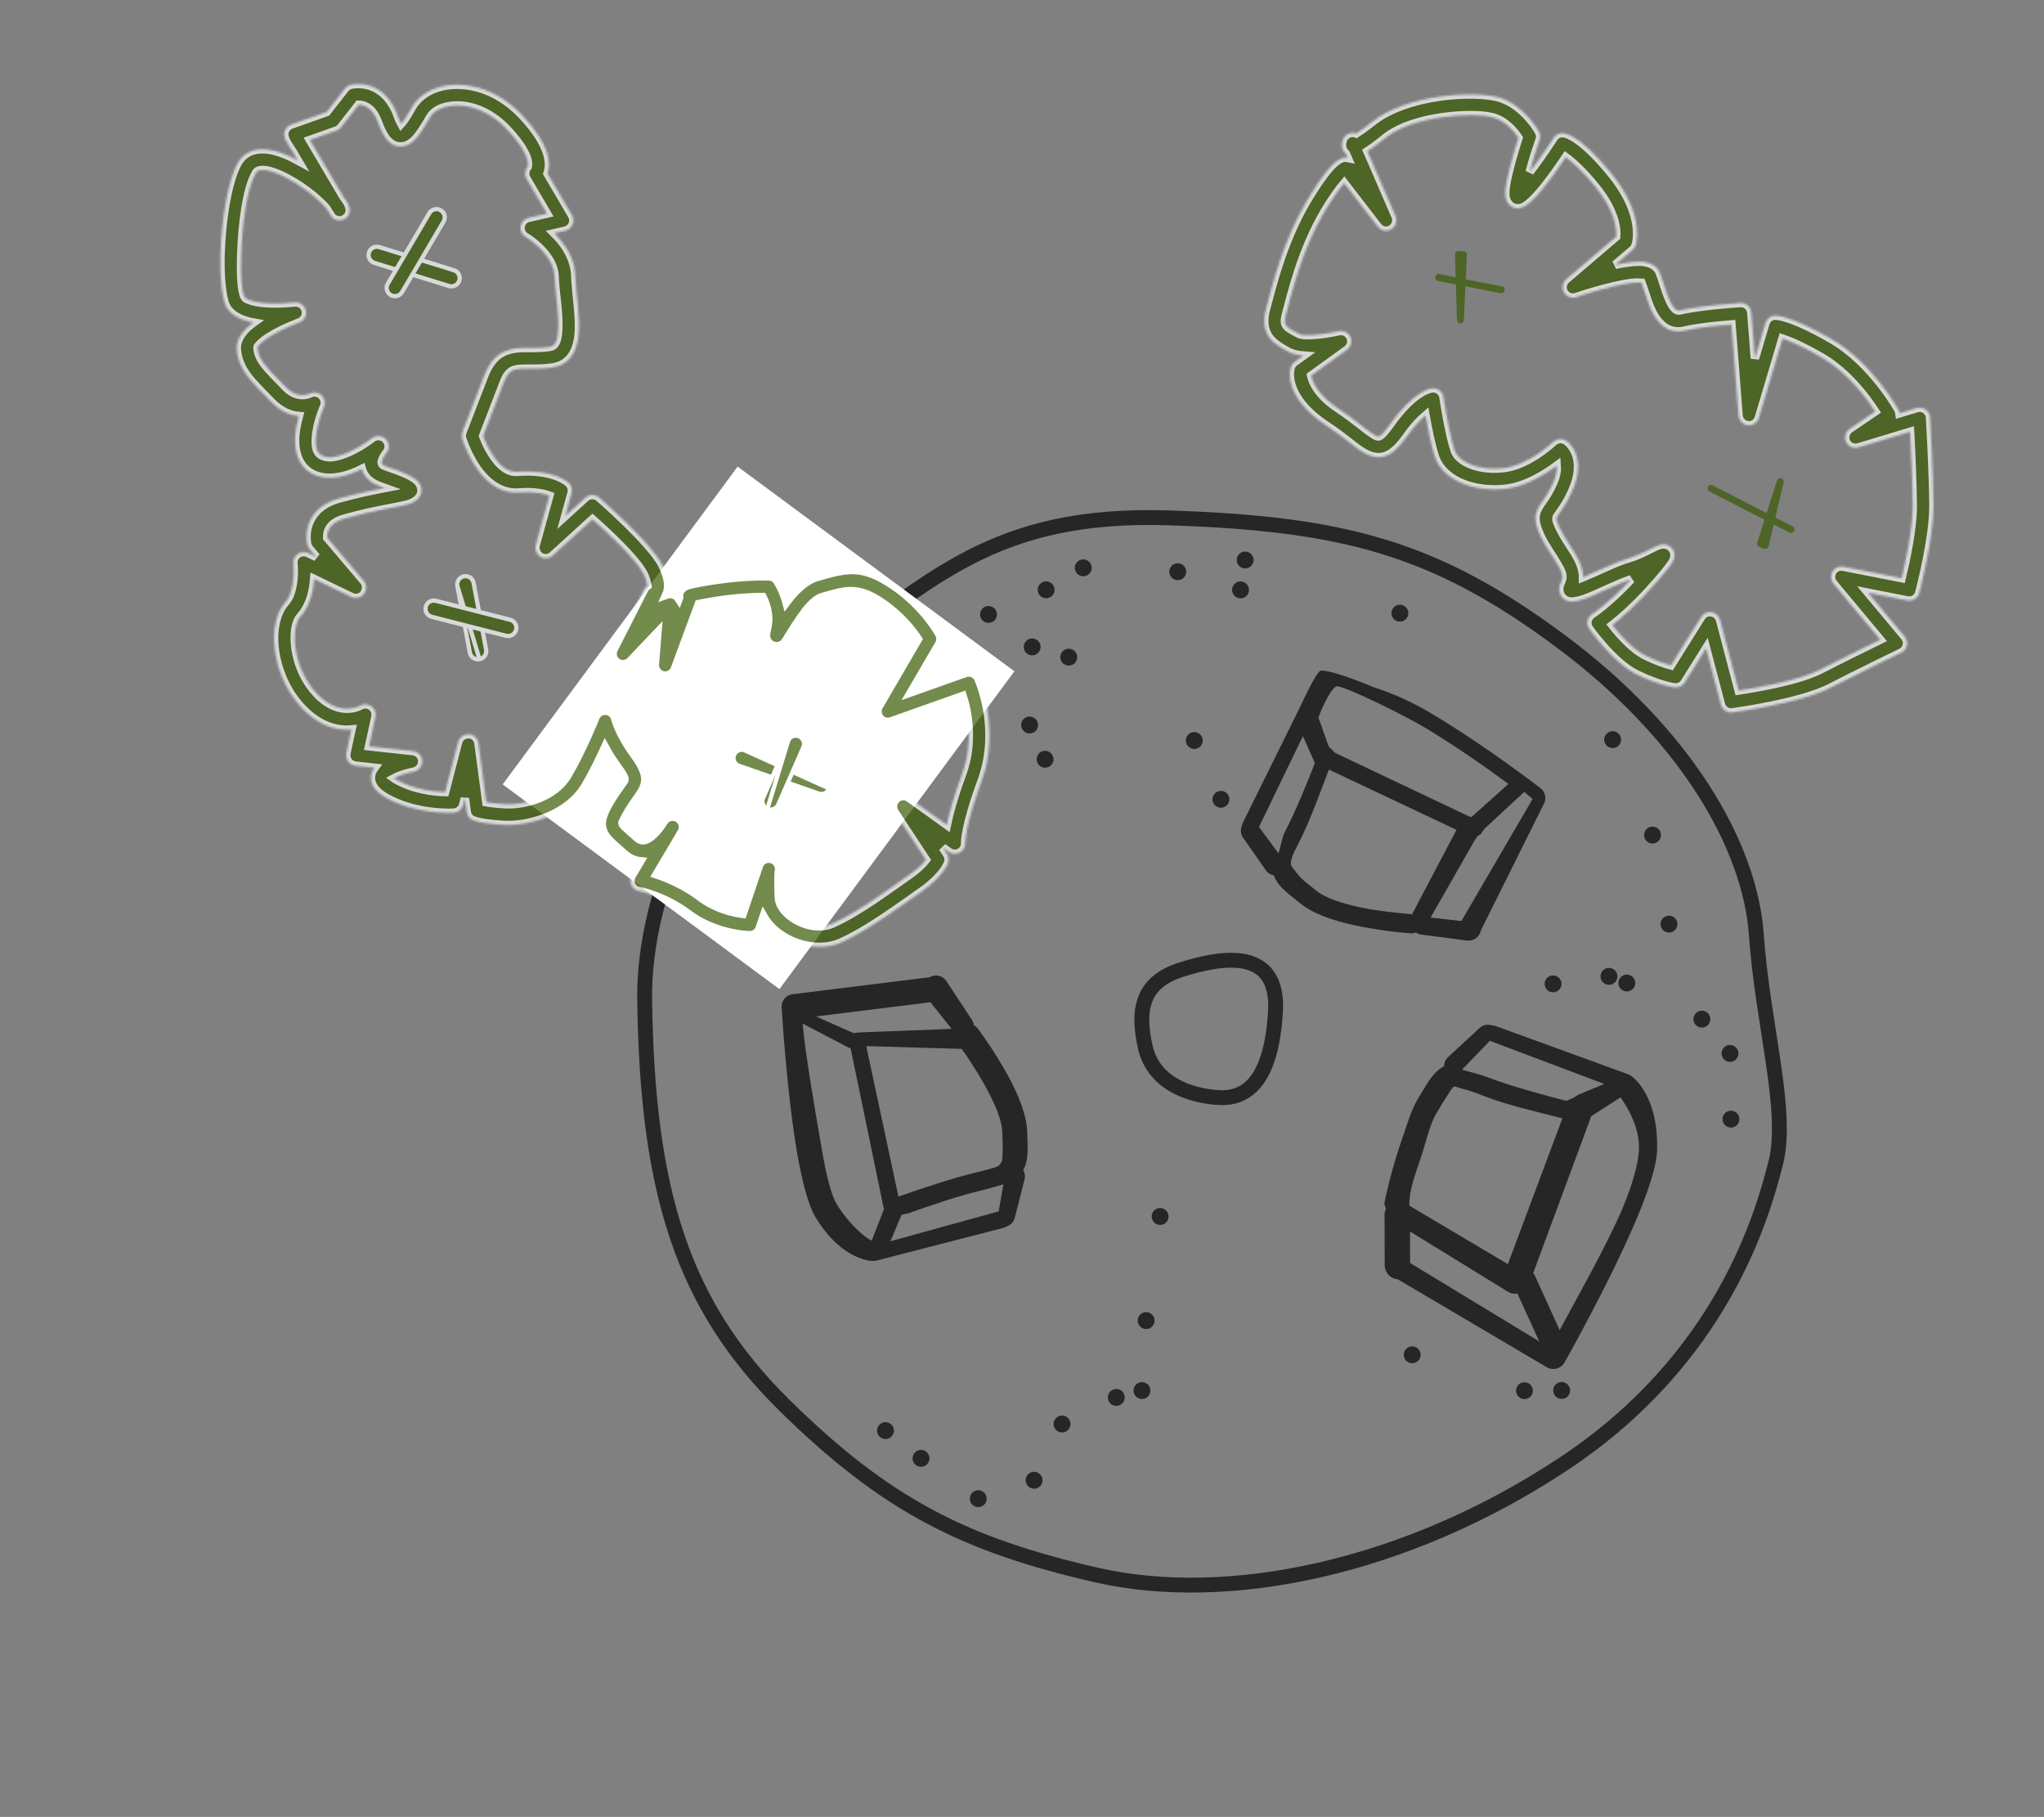 <?xml version="1.0" encoding="UTF-8"?> <svg xmlns="http://www.w3.org/2000/svg" width="962" height="855" viewBox="0 0 962 855" fill="none"><rect x="0" y="0" width="962" height="855" fill="#808080" stroke="none"/> <g opacity="0.7"> <path fill-rule="evenodd" clip-rule="evenodd" d="M385.522 310.791C438.122 273.59 467.379 241.02 549.923 243.696C632.469 246.368 675.285 257.84 734.004 301.335C792.723 344.831 823.645 397.488 826.619 439.881C829.59 482.272 841.933 522.842 835.752 547.184C829.573 571.523 810.888 638.961 736.43 688.491C661.976 738.023 577.762 755.264 516.116 741.17C454.468 727.078 417.154 708.526 369.243 661.332C321.334 614.141 304.575 561.246 303.404 470.048C302.751 419.072 332.918 347.991 385.522 310.791Z" stroke="black" stroke-width="7" stroke-miterlimit="1.5" stroke-linecap="round" stroke-linejoin="round"></path> <path fill-rule="evenodd" clip-rule="evenodd" d="M556.001 456.268C574.944 450.293 602.148 445.509 600.283 476.233C598.414 506.954 587.941 517.286 573.711 516.483C559.482 515.685 542.768 509.616 538.993 492.589C535.221 475.565 537.056 462.246 556.001 456.268Z" stroke="black" stroke-width="7" stroke-miterlimit="1.5" stroke-linecap="round" stroke-linejoin="round"></path> <path fill-rule="evenodd" clip-rule="evenodd" d="M437.491 459.86C440.171 458.248 443.677 459.026 445.414 461.665L457.364 479.809C457.895 480.615 458.201 481.505 458.297 482.402C459.04 482.801 459.697 483.358 460.22 484.048C460.22 484.048 471.121 498.531 477.871 513.039C481.029 519.823 483.231 526.651 483.428 532.204C483.616 537.472 483.787 541.291 483.488 544.171C483.218 546.774 482.578 548.838 481.564 550.582C482.322 551.87 482.591 553.446 482.197 555.007L477.6 573.049C477.081 575.089 475.548 576.605 473.675 577.198C473.208 577.474 472.695 577.69 472.147 577.833L412.544 593.188C412.04 593.317 411.517 593.378 410.996 593.372C410.996 593.372 396.725 593.863 383.924 572.985C380.48 567.366 377.448 555.862 375.152 542.435C370.111 512.999 367.878 473.999 367.878 473.999C367.701 470.914 369.947 468.222 373.013 467.841L437.491 459.86ZM400.339 493.298C400.004 493.212 399.675 493.099 399.356 492.959L377.761 481.675C378.88 495.451 383.825 523.558 386.717 540.453C388.696 552.016 390.963 562.013 393.928 566.85C399.45 575.851 406.997 582.39 410.255 583.769L416.063 568.953L416.056 568.926C415.963 568.677 415.888 568.424 415.83 568.164L400.339 493.298ZM472.246 557.302C470.482 557.808 465.461 559.316 463.14 559.862C451.341 562.624 436.645 567.676 428.93 570.447L428.918 570.479C428.758 570.921 424.549 571.342 424.289 571.738L419.089 584.094L470.021 570.033L472.246 557.302ZM452.635 493.574L407.7 492.276L422.839 563.094C431.041 560.173 448.651 554.201 460.462 551.436C464.357 550.523 467.24 549.788 469.355 548.925C470.296 548.544 471.02 547.301 471.399 546.717C471.853 546.017 471.836 543.09 471.892 541.883C472 539.512 471.837 536.513 471.7 532.619C471.494 526.792 468.13 519.306 464.39 512.343C460.136 504.423 455.215 497.202 452.635 493.574ZM447.855 484.153L437.926 471.631L384.066 478.298L400.319 485.541L400.339 485.518C401.5 486 401.937 486.308 402.901 486.042C403.329 485.928 403.771 485.859 404.21 485.839L447.855 484.153Z" fill="black"></path> <path fill-rule="evenodd" clip-rule="evenodd" d="M696.996 437.768C696.466 440.85 693.587 442.998 690.455 442.589L668.91 439.793C667.952 439.668 667.079 439.319 666.337 438.805C665.549 439.108 664.699 439.241 663.834 439.187C663.834 439.187 645.747 437.985 630.352 433.624C623.152 431.586 616.542 428.795 612.208 425.319C608.095 422.021 605.091 419.656 603.106 417.549C601.311 415.645 600.165 413.812 599.507 411.905C598.036 411.638 596.666 410.813 595.742 409.495L585.079 394.232C583.874 392.507 583.726 390.356 584.5 388.551C584.596 388.016 584.768 387.487 585.017 386.979L612.308 331.812C612.54 331.345 619.687 315.549 621.667 315.603C621.667 315.603 625.661 314.64 646.298 323.328C654.992 326.125 663.495 329.605 675.164 336.633C700.749 352.037 725.028 370.917 725.028 370.917C727.479 372.797 728.052 376.257 726.338 378.827L696.996 437.768ZM692.143 384.53C692.428 384.333 692.728 384.157 693.043 384.007L709.942 368.887C698.778 360.739 685.797 351.529 671.113 342.686C661.063 336.634 635.011 323.823 629.412 322.911C627 322.518 621.667 334 620.515 337.673L625.365 351.302L628.39 354.314C628.64 354.406 628.88 354.515 629.114 354.641L692.143 384.53ZM601.703 401.535C602.472 399.869 603.407 394.007 604.509 391.892C610.122 381.153 615.892 366.724 618.831 359.071L618.815 359.041C618.585 358.631 618.402 358.198 618.272 357.742L613.201 346.411L592.544 389.149L601.703 401.535ZM664.573 430.222L685.5 390.5L625.448 362.143C622.305 370.263 616.53 386.574 610.911 397.326C609.06 400.871 608.733 401.534 608.006 403.7C607.68 404.661 607.391 406.369 607.586 407.037C607.819 407.838 611.533 412.43 612.41 413.261C614.136 414.89 616.514 416.726 619.552 419.165C624.1 422.813 631.966 425.155 639.682 426.869C648.458 428.819 660.14 429.807 664.573 430.222ZM673.303 431.788L687.797 433.41L721.305 376L717.39 372.636L698.818 389.845L697.5 391.5C697.562 392.494 695.428 393.096 695 394C694.806 394.398 694.272 395.154 694 395.5L673.303 431.788Z" fill="black"></path> <path fill-rule="evenodd" clip-rule="evenodd" d="M657.73 601.926C654.394 601.744 651.717 598.887 651.708 595.425L651.641 571.62C651.638 570.563 651.885 569.567 652.323 568.69C651.889 567.877 651.627 566.964 651.567 566.016C651.567 566.016 654.296 552.048 659.532 536.99C662.217 529.268 664.117 522.481 667.186 517.319C670.097 512.422 672.177 508.85 674.127 506.42C675.89 504.223 677.667 502.741 679.593 501.781C679.668 500.147 680.349 498.55 681.613 497.376L696.264 483.819C697.92 482.286 700.176 481.851 702.194 482.462C702.773 482.498 703.358 482.617 703.931 482.823L766.144 505.463C766.67 505.655 767.173 505.921 767.635 506.246C767.635 506.246 780.669 514.558 779.901 541.366C779.695 548.58 775.679 560.883 769.883 574.48C757.182 604.295 736.384 641.067 736.384 641.067C734.738 643.975 731.159 645.041 728.197 643.505L657.73 601.926ZM721.589 599.088C721.838 599.372 722.066 599.676 722.269 599.999L734.037 625.93C741.089 612.739 756.103 586.293 763.395 569.182C768.384 557.472 771.202 547.005 771.38 540.795C771.708 529.236 764.822 519.619 762.717 516.368L748.837 525.302L748.828 525.331C748.766 525.614 748.684 525.89 748.584 526.161L721.589 599.088ZM688.107 503.332C689.978 503.956 697.081 505.735 699.474 506.664C711.626 511.397 728.706 515.83 737.217 518.049L737.246 518.028C737.648 517.725 740.246 517.093 742.545 515.271L755.011 510.079L701.198 489.773L688.107 503.332ZM663.339 567.372L709.675 594.859L735.343 526.252C726.31 523.87 710.354 520.418 698.187 515.679C694.175 514.117 691.17 513.015 688.776 512.5C687.713 512.269 684.924 511.045 684.245 511.343C683.43 511.699 681.903 514.552 681.148 515.612C679.666 517.699 678.059 520.522 675.905 524.14C672.684 529.556 671.027 538.234 668.164 546.4C664.371 557.202 663.158 562.494 663.339 567.372ZM663.613 579.514L663.653 594.317L724.436 631.23L714.152 608.68L714.12 608.689C713.076 608.884 711.986 608.807 710.969 608.457C710.52 608.297 710.085 608.089 709.681 607.837L663.613 579.514Z" fill="black"></path> <path d="M489.879 360.733C491.78 361.831 494.211 361.179 495.308 359.278C496.406 357.377 495.754 354.947 493.853 353.849C491.952 352.752 489.522 353.403 488.424 355.304C487.327 357.205 487.978 359.636 489.879 360.733Z" fill="black"></path> <path d="M482.589 344.605C484.49 345.703 486.921 345.051 488.018 343.15C489.116 341.249 488.464 338.819 486.563 337.721C484.662 336.624 482.232 337.275 481.134 339.176C480.037 341.077 480.688 343.508 482.589 344.605Z" fill="black"></path> <path d="M501.021 312.679C502.922 313.777 505.353 313.126 506.45 311.225C507.548 309.324 506.897 306.893 504.996 305.795C503.095 304.698 500.664 305.349 499.566 307.25C498.469 309.151 499.12 311.582 501.021 312.679Z" fill="black"></path> <path d="M483.802 307.85C485.703 308.948 488.134 308.297 489.232 306.396C490.329 304.495 489.678 302.064 487.777 300.966C485.876 299.869 483.445 300.52 482.348 302.421C481.25 304.322 481.901 306.753 483.802 307.85Z" fill="black"></path> <path d="M463.25 292.575C465.151 293.672 467.582 293.021 468.679 291.12C469.777 289.219 469.125 286.788 467.224 285.691C465.323 284.593 462.893 285.245 461.795 287.146C460.698 289.047 461.349 291.477 463.25 292.575Z" fill="black"></path> <path d="M490.369 280.993C492.27 282.091 494.701 281.439 495.799 279.538C496.896 277.637 496.245 275.207 494.344 274.109C492.443 273.012 490.012 273.663 488.915 275.564C487.817 277.465 488.468 279.896 490.369 280.993Z" fill="black"></path> <path d="M507.839 270.642C509.74 271.74 512.17 271.088 513.268 269.187C514.365 267.286 513.714 264.856 511.813 263.758C509.912 262.661 507.481 263.312 506.384 265.213C505.286 267.114 505.938 269.545 507.839 270.642Z" fill="black"></path> <path d="M552.322 272.486C554.223 273.584 556.653 272.932 557.751 271.031C558.848 269.13 558.197 266.7 556.296 265.602C554.395 264.505 551.964 265.156 550.867 267.057C549.769 268.958 550.421 271.389 552.322 272.486Z" fill="black"></path> <path d="M584.034 266.958C585.935 268.055 588.366 267.404 589.463 265.503C590.561 263.602 589.909 261.171 588.008 260.074C586.107 258.976 583.677 259.627 582.579 261.528C581.482 263.429 582.133 265.86 584.034 266.958Z" fill="black"></path> <path d="M581.868 281.031C583.769 282.129 586.2 281.478 587.297 279.577C588.395 277.676 587.743 275.245 585.842 274.147C583.941 273.05 581.511 273.701 580.413 275.602C579.316 277.503 579.967 279.934 581.868 281.031Z" fill="black"></path> <path d="M656.855 291.974C658.756 293.071 661.187 292.42 662.284 290.519C663.382 288.618 662.73 286.187 660.829 285.09C658.928 283.992 656.498 284.643 655.4 286.544C654.303 288.445 654.954 290.876 656.855 291.974Z" fill="black"></path> <path d="M560.107 351.901C562.008 352.998 564.439 352.347 565.536 350.446C566.634 348.545 565.983 346.114 564.082 345.017C562.181 343.919 559.75 344.57 558.652 346.471C557.555 348.372 558.206 350.803 560.107 351.901Z" fill="black"></path> <path d="M572.65 379.575C574.551 380.672 576.982 380.021 578.079 378.12C579.177 376.219 578.525 373.788 576.624 372.691C574.723 371.593 572.293 372.244 571.195 374.145C570.098 376.046 570.749 378.477 572.65 379.575Z" fill="black"></path> <path d="M757.003 351.497C758.904 352.594 761.335 351.943 762.432 350.042C763.53 348.141 762.879 345.711 760.978 344.613C759.077 343.515 756.646 344.167 755.548 346.068C754.451 347.969 755.102 350.399 757.003 351.497Z" fill="black"></path> <path d="M775.778 396.395C777.679 397.492 780.109 396.841 781.207 394.94C782.304 393.039 781.653 390.608 779.752 389.511C777.851 388.413 775.42 389.065 774.323 390.966C773.225 392.867 773.877 395.297 775.778 396.395Z" fill="black"></path> <path d="M783.503 438.311C785.404 439.408 787.835 438.757 788.932 436.856C790.03 434.955 789.379 432.524 787.478 431.427C785.577 430.329 783.146 430.98 782.048 432.881C780.951 434.782 781.602 437.213 783.503 438.311Z" fill="black"></path> <path d="M763.673 466.024C765.574 467.122 768.005 466.47 769.102 464.569C770.2 462.668 769.549 460.238 767.648 459.14C765.747 458.043 763.316 458.694 762.218 460.595C761.121 462.496 761.772 464.927 763.673 466.024Z" fill="black"></path> <path d="M431.486 689.697C433.387 690.795 435.817 690.143 436.915 688.242C438.013 686.341 437.361 683.911 435.46 682.813C433.559 681.716 431.129 682.367 430.031 684.268C428.934 686.169 429.585 688.6 431.486 689.697Z" fill="black"></path> <path d="M458.424 708.66C460.325 709.757 462.756 709.106 463.853 707.205C464.951 705.304 464.3 702.873 462.399 701.776C460.498 700.678 458.067 701.33 456.969 703.231C455.872 705.132 456.523 707.562 458.424 708.66Z" fill="black"></path> <path d="M484.709 699.997C486.61 701.095 489.041 700.444 490.138 698.543C491.236 696.642 490.585 694.211 488.684 693.113C486.783 692.016 484.352 692.667 483.254 694.568C482.157 696.469 482.808 698.9 484.709 699.997Z" fill="black"></path> <path d="M497.86 673.531C499.761 674.629 502.192 673.978 503.289 672.077C504.387 670.176 503.735 667.745 501.834 666.647C499.933 665.55 497.503 666.201 496.405 668.102C495.308 670.003 495.959 672.434 497.86 673.531Z" fill="black"></path> <path d="M523.385 661.025C525.286 662.122 527.716 661.471 528.814 659.57C529.912 657.669 529.26 655.238 527.359 654.141C525.458 653.043 523.028 653.695 521.93 655.596C520.832 657.497 521.484 659.927 523.385 661.025Z" fill="black"></path> <path d="M535.471 657.787C537.372 658.885 539.803 658.233 540.901 656.332C541.998 654.431 541.347 652.001 539.446 650.903C537.545 649.805 535.114 650.457 534.017 652.358C532.919 654.259 533.57 656.689 535.471 657.787Z" fill="black"></path> <path d="M537.446 624.873C539.347 625.97 541.778 625.319 542.875 623.418C543.973 621.517 543.322 619.086 541.421 617.989C539.52 616.891 537.089 617.543 535.992 619.444C534.894 621.345 535.545 623.775 537.446 624.873Z" fill="black"></path> <path d="M544.02 575.884C545.921 576.982 548.352 576.33 549.449 574.429C550.547 572.528 549.896 570.098 547.995 569C546.094 567.903 543.663 568.554 542.565 570.455C541.468 572.356 542.119 574.787 544.02 575.884Z" fill="black"></path> <path d="M662.663 640.977C664.564 642.075 666.994 641.423 668.092 639.522C669.19 637.621 668.538 635.191 666.637 634.093C664.736 632.996 662.306 633.647 661.208 635.548C660.111 637.449 660.762 639.88 662.663 640.977Z" fill="black"></path> <path d="M715.492 657.856C717.393 658.954 719.824 658.303 720.921 656.402C722.019 654.501 721.367 652.07 719.466 650.972C717.565 649.875 715.135 650.526 714.037 652.427C712.94 654.328 713.591 656.759 715.492 657.856Z" fill="black"></path> <path d="M733.006 657.752C734.907 658.849 737.337 658.198 738.435 656.297C739.532 654.396 738.881 651.965 736.98 650.868C735.079 649.77 732.648 650.421 731.551 652.322C730.453 654.223 731.105 656.654 733.006 657.752Z" fill="black"></path> <path d="M755.271 462.88C757.172 463.978 759.602 463.326 760.7 461.425C761.797 459.524 761.146 457.094 759.245 455.996C757.344 454.898 754.914 455.55 753.816 457.451C752.718 459.352 753.37 461.782 755.271 462.88Z" fill="black"></path> <path d="M414.763 676.637C416.664 677.734 419.094 677.083 420.192 675.182C421.289 673.281 420.638 670.85 418.737 669.753C416.836 668.655 414.405 669.306 413.308 671.207C412.21 673.108 412.862 675.539 414.763 676.637Z" fill="black"></path> <path d="M728.963 466.421C730.864 467.518 733.294 466.867 734.392 464.966C735.489 463.065 734.838 460.634 732.937 459.537C731.036 458.439 728.605 459.091 727.508 460.992C726.41 462.893 727.062 465.323 728.963 466.421Z" fill="black"></path> <path d="M798.989 483.008C800.89 484.106 803.321 483.454 804.418 481.553C805.516 479.652 804.864 477.222 802.963 476.124C801.062 475.027 798.632 475.678 797.534 477.579C796.437 479.48 797.088 481.911 798.989 483.008Z" fill="black"></path> <path d="M812.223 499.162C814.124 500.26 816.555 499.609 817.653 497.708C818.75 495.807 818.099 493.376 816.198 492.278C814.297 491.181 811.866 491.832 810.769 493.733C809.671 495.634 810.322 498.065 812.223 499.162Z" fill="black"></path> <path d="M812.679 530.075C814.58 531.172 817.011 530.521 818.108 528.62C819.206 526.719 818.554 524.288 816.653 523.191C814.752 522.093 812.322 522.744 811.224 524.645C810.127 526.546 810.778 528.977 812.679 530.075Z" fill="black"></path> </g> <rect x="347.167" y="219.569" width="162" height="186" transform="rotate(36.482 347.167 219.569)" fill="white"></rect> <g opacity="0.7"> <mask id="path-41-inside-1" fill="white"> <path fill-rule="evenodd" clip-rule="evenodd" d="M428.778 325.759L454.341 316.698C456.716 315.857 459.345 316.961 460.407 319.248C460.407 319.248 471.225 342.466 461.991 367.559C454.006 389.25 454.271 396.579 454.271 396.579C454.395 398.464 453.419 400.252 451.765 401.168C450.114 402.085 448.081 401.969 446.546 400.868L443.701 398.827L445.653 401.794C446.506 403.088 446.695 404.71 446.164 406.164C446.164 406.164 444.261 412.249 433.455 419.742C424.172 426.18 409.223 437.434 395.997 443.454C386.662 447.702 374.716 445.279 366.576 439.251C363.568 437.025 361.099 434.328 359.393 431.356L357.558 436.777C356.882 438.776 355.003 440.114 352.897 440.099C352.897 440.099 337.061 440.029 323.69 429.92C312.625 421.56 300.664 419.282 300.664 419.282C299.099 418.988 297.773 417.948 297.114 416.495C296.455 415.042 296.547 413.357 297.361 411.987L301.325 405.296C298.786 405.053 296.18 403.948 293.592 401.66C289.808 398.312 287.182 396.096 285.655 394.146C283.948 391.96 283.215 389.892 283.212 387.564C283.207 384.867 284.523 381.435 287.852 376.019C289.87 372.74 291.613 370.491 292.854 368.66C293.394 367.862 293.943 367.354 293.943 366.651C293.943 366.233 293.718 365.814 293.44 365.254C292.827 364.034 291.859 362.595 290.513 360.761C288.107 357.478 286.224 354.423 284.763 351.728C282.233 357.282 278.903 364.12 275.436 369.942C267.395 383.438 249.13 388.781 237.463 388.204C225.752 387.63 222.447 385.898 222.447 385.898C220.93 385.196 219.878 383.764 219.656 382.109L218.802 375.707L217.998 378.795C217.47 380.831 215.697 382.299 213.597 382.441C213.597 382.441 195.588 383.634 181.025 374.989C176.489 372.295 174.977 369.386 174.652 367.159C174.357 365.114 174.889 363.092 176.245 361.29L167.252 360.305C164.367 359.911 162.469 357.268 163.01 354.408L165.425 343.276C163.936 343.417 162.305 343.427 160.556 343.23C155.436 342.66 149.17 340.348 142.718 333.839C133.682 324.715 129.353 312.112 129 301.669C128.738 293.904 130.762 287.302 134.176 283.553C136.297 281.222 137.243 277.967 137.754 274.958C138.621 269.844 138.09 265.237 138.09 265.237C137.881 263.468 138.656 261.721 140.108 260.686C141.56 259.65 143.462 259.491 145.07 260.265L148.876 262.101L145.625 258.267C145.136 257.688 144.785 257.004 144.608 256.269C144.608 256.269 143.068 250.254 146.315 244.238C148.321 240.523 152.135 236.621 159.718 234.542C169.192 231.943 175.793 230.659 181.14 229.63C180.58 229.427 180.01 229.229 179.438 229.038C173.771 227.174 171.38 224.055 170.407 221.08C170.365 220.951 170.325 220.818 170.29 220.689C168.777 221.445 167.178 222.163 165.532 222.778C159.026 225.208 151.934 225.863 146.369 222.65C140.382 219.193 138.44 212.39 138.942 205.191C139.173 201.93 139.879 198.627 140.673 195.774C136.77 195.462 132.111 193.781 127.506 188.981C123.161 184.455 119.481 180.916 116.816 177.462C113.595 173.284 111.707 169.157 111.432 164.02C111.235 160.282 113.676 156.152 118.027 152.715C118.427 152.4 118.844 152.088 119.273 151.782C118.75 151.691 118.231 151.587 117.725 151.472C112.452 150.286 108.296 147.774 106.444 144.236C104.538 140.595 103.455 130.908 103.778 119.666C104.239 103.563 107.275 84.227 112.163 76.215C115.562 70.648 121.823 69.085 129.4 71.031C132.799 71.903 136.51 73.511 140.193 75.528L137.673 71.262C136.02 68.456 132.298 64.479 134.372 60.829C134.636 60.365 134.977 59.944 135.378 59.589C135.856 59.165 136.398 58.864 136.991 58.639L153.732 52.717L162.379 41.644C163.037 40.797 163.958 40.193 164.998 39.924C164.998 39.924 170.725 38.327 176.863 41.532C180.545 43.459 184.556 47.136 187.173 54.465C187.727 56.023 188.262 57.273 188.803 58.24C189.239 57.758 189.725 57.177 190.091 56.654C191.344 54.849 192.637 52.622 194.009 50.246C196.327 46.23 200.437 43.029 205.752 41.292C216.564 37.766 232.82 40.309 245.98 54.414C259.164 68.547 259.298 77.231 257.688 81.649L269.226 101.32C270.812 104.218 269.3 107.722 266.101 108.558L260.866 109.758C261.86 110.734 262.862 111.809 263.824 112.971C267.532 117.452 270.572 123.215 270.772 129.818C271.025 138.217 273.286 149.893 272.239 158.328C271.255 166.264 267.637 171.754 260.131 172.912C254.73 173.741 250.044 173.391 246.015 173.533C244.035 173.606 242.269 173.73 240.759 174.665C239.258 175.596 238.144 177.31 237.083 180.054C232.97 190.677 228.93 201.169 227.402 205.145C228.318 207.593 230.416 212.537 233.736 216.603C236.202 219.626 239.352 222.336 243.509 222.012C260.736 220.676 267.492 227.094 267.492 227.094C268.921 228.329 269.506 230.274 269.003 232.091L266.039 242.81L275.492 234.2C277.318 232.537 280.096 232.497 281.97 234.106C281.97 234.106 306.064 255.005 311.54 265.523C315.171 272.504 314.74 276.707 313.928 279.057C313.837 279.32 313.741 279.57 313.635 279.806C314.815 279.359 316.152 279.377 317.355 279.914C318.222 280.302 318.934 280.92 319.43 281.677L319.619 281.168C319.4 279.988 319.611 278.658 320.809 277.249C321.128 276.873 321.747 276.184 323.181 275.623C324.262 275.198 327.365 274.393 335.355 273.146C351.15 270.687 361.972 271.222 361.972 271.222C363.504 271.294 364.912 272.081 365.777 273.347C365.777 273.347 368.512 277.388 370.124 283.324C370.48 282.844 370.835 282.379 371.186 281.934C375.055 277.018 379.762 272.849 384.505 271.504C398.243 267.609 405.594 265.252 420.811 275.702C435.397 285.714 442.063 298.395 442.063 298.395C442.855 299.891 442.819 301.687 441.967 303.149L428.778 325.759ZM445.612 388.166C446.681 382.943 448.767 375.18 452.814 364.18C458.448 348.869 455.279 334.38 453.085 327.518L419.459 339.436C418.745 339.675 418.001 339.772 417.247 339.683C413.766 339.265 411.922 335.381 413.604 332.364L432.052 300.743C429.684 297.153 424.207 289.888 415.28 283.763C403.515 275.684 397.791 277.9 387.168 280.911C383.195 282.038 379.692 286.631 376.752 290.838C372.912 296.328 370.051 301.623 369.136 302.536C367.489 304.189 365.802 304.178 364.875 304.064C363.484 303.898 362.254 303.259 361.336 301.882C360.987 301.353 360.549 300.521 360.489 299.237C360.462 298.71 360.559 297.519 361.045 295.569C362.541 289.542 360.383 283.882 358.903 280.951C355.017 280.961 347.06 281.218 336.858 282.809C333.235 283.374 330.581 283.885 328.906 284.238L317.639 314.748C317.367 315.441 316.976 316.066 316.437 316.583C316.023 316.98 315.538 317.305 315.012 317.532C311.628 319.014 307.975 316.262 308.182 312.663L309.38 297.761L296.74 311.051C295.066 312.809 292.358 313.074 290.375 311.673C288.396 310.271 287.74 307.627 288.84 305.466L303.125 277.381C303.487 276.668 304.015 276.061 304.656 275.608C304.564 274.855 304.186 272.571 302.868 270.037C299.054 262.714 285.23 250.002 278.856 244.362L260.107 261.44C259.554 261.923 258.933 262.294 258.227 262.507C254.553 263.611 251.18 260.158 252.105 256.523L258.546 233.23C255.985 232.275 251.385 231.21 244.266 231.763C236.742 232.345 230.622 228.254 226.159 222.784C220.376 215.697 217.526 206.503 217.526 206.503C217.205 205.456 217.242 204.329 217.634 203.306C217.634 203.306 222.738 190.019 227.967 176.525C230.037 171.172 232.68 168.171 235.606 166.357C238.521 164.548 241.842 163.899 245.668 163.763C249.371 163.632 253.681 164.009 258.644 163.247C261.515 162.805 262.16 160.163 262.534 157.128C263.527 149.132 261.238 138.072 260.999 130.11C260.869 125.806 258.709 122.124 256.29 119.203C252.285 114.362 247.383 111.505 247.383 111.505C245.646 110.498 244.699 108.533 245 106.547C245.3 104.56 246.782 102.958 248.742 102.509L257.422 100.518L247.812 84.135C246.81 82.338 246.971 80.203 248.235 78.58L248.36 78.435C248.403 78.204 248.659 76.744 248.2 75.121C247.269 71.825 244.627 67.296 238.829 61.082C230.272 51.911 220.137 48.785 212.227 49.821C207.843 50.394 204.175 52.191 202.476 55.134C199.683 59.972 197.035 64.212 194.599 66.385C192.639 68.131 190.605 68.91 188.699 68.946C186.743 68.984 184.709 68.336 182.763 66.407C181.229 64.885 179.539 62.168 177.963 57.754C176.475 53.58 174.436 51.296 172.337 50.201C171.004 49.503 169.722 49.312 168.808 49.293L160.56 59.858C159.943 60.593 159.231 61.103 158.338 61.457L145.851 65.872L161.682 92.673C162.515 93.714 163.16 94.663 163.589 95.471C164.821 97.796 164.644 99.222 164.624 99.376C164.371 101.469 163.186 102.512 162.074 103.108C161.036 103.661 159.585 104.076 157.754 103.252C157.42 103.1 156.814 102.807 156.159 102.102C155.985 101.915 155.089 100.483 153.753 98.285C149.973 93.518 140.288 85.954 131.563 82.132C128.625 80.846 125.819 79.964 123.415 80.002C122.206 80.023 121.13 80.29 120.509 81.308C116.172 88.416 113.96 105.661 113.551 119.946C113.292 128.96 113.578 136.78 115.106 139.701C115.478 140.412 116.32 140.759 117.23 141.131C118.946 141.835 121.028 142.232 123.179 142.481C130.489 143.318 138.549 142.304 138.549 142.304C141.021 141.997 143.329 143.592 143.909 146.016C144.489 148.439 143.157 150.91 140.814 151.755C140.814 151.755 132.969 154.575 126.784 158.497C124.985 159.637 123.323 160.86 122.153 162.157C121.709 162.645 121.171 162.997 121.196 163.501C121.359 166.575 122.629 168.99 124.561 171.491C127.047 174.713 130.506 177.99 134.56 182.212C140.09 187.971 145.611 185.277 145.611 185.277C147.449 184.246 149.74 184.507 151.299 185.927C152.856 187.349 153.328 189.608 152.466 191.53C152.466 191.53 149.19 198.821 148.697 205.874C148.467 209.173 148.514 212.599 151.257 214.183C154.412 216.004 158.42 214.995 162.109 213.618C169.036 211.032 175.024 206.251 175.024 206.251C177.004 204.674 179.858 204.865 181.607 206.699C183.354 208.528 183.413 211.392 181.745 213.297C181.745 213.297 180.682 214.527 180.03 216.145C179.791 216.733 179.49 217.399 179.701 218.043C179.965 218.851 180.953 219.244 182.497 219.752C189.361 222.014 193.881 224.104 195.778 225.7C198.4 227.899 198.67 230.312 198.217 232.146C197.817 233.771 196.1 236.366 191.304 237.511C184.481 239.141 176.783 239.999 162.304 243.971C158.237 245.085 155.994 246.891 154.92 248.882C154.059 250.477 153.958 252.067 154.002 253.026L171.228 273.346C173.804 276.523 171.595 281.476 167.401 281.395C166.694 281.382 166.018 281.203 165.377 280.912L147.884 272.475C147.79 273.784 147.633 275.171 147.393 276.591C146.583 281.377 144.782 286.425 141.407 290.133C139.32 292.424 138.61 296.594 138.769 301.337C139.053 309.651 142.469 319.696 149.664 326.958C160.076 337.466 169.322 332.174 169.322 332.174C170.988 331.119 173.121 331.165 174.739 332.294C176.354 333.427 177.134 335.412 176.715 337.338L173.715 351.177L194.389 353.446C196.792 353.709 198.64 355.69 198.741 358.104C198.839 360.52 197.161 362.645 194.789 363.104C194.789 363.104 191.406 363.762 188.109 365.001C187.177 365.351 186.25 365.745 185.435 366.197C185.627 366.334 185.825 366.467 186.018 366.582C194.481 371.608 204.364 372.583 209.478 372.721L215.619 349.108C216.75 345.121 222.189 344.129 224.473 347.714C224.86 348.321 225.084 348.988 225.197 349.693L228.907 377.511C230.768 377.84 233.717 378.234 237.941 378.44C246.825 378.877 260.916 375.211 267.036 364.938C273.943 353.346 280.259 337.504 280.259 337.504C281.048 335.524 283.031 334.287 285.155 334.441C287.279 334.595 289.058 336.107 289.554 338.181C289.554 338.181 291.366 345.387 298.397 354.979C302.45 360.506 303.721 363.904 303.721 366.655C303.721 368.766 303.086 370.714 301.737 372.919C300.529 374.901 298.548 377.295 296.181 381.14C295.007 383.051 294.118 384.585 293.53 385.883C293.205 386.602 292.822 387.051 292.984 387.539C293.193 388.168 293.785 388.661 294.507 389.367C295.876 390.71 297.737 392.27 300.073 394.338C302.613 396.587 305.134 394.84 307.095 393.112C310.007 390.552 312.04 387.214 312.311 386.757L312.367 386.661C313.739 384.349 316.722 383.576 319.045 384.936C321.366 386.299 322.153 389.278 320.801 391.606L320.778 391.646L309.03 411.472C314.343 413.234 322.142 416.495 329.586 422.121C336.853 427.614 345.024 429.431 349.521 430.029L357.14 407.506L357.144 407.486L357.17 407.415L357.181 407.376L357.184 407.377C357.357 406.856 357.49 406.659 357.511 406.622C357.527 406.594 357.534 406.582 357.534 406.582C358.758 404.365 361.469 403.45 363.784 404.471C365.618 405.277 366.723 407.086 366.7 408.996C366.699 409.409 366.641 409.827 366.526 410.242C366.409 411.755 366.321 415.061 366.557 422.22C366.675 425.81 369.138 428.986 372.391 431.395C377.817 435.411 385.723 437.387 391.949 434.554C404.653 428.774 418.967 417.891 427.884 411.709C432.128 408.763 434.522 406.246 435.795 404.596L421.033 382.179C418.809 378.633 421.791 373.898 426.012 374.683C426.722 374.814 427.369 375.109 427.962 375.515L445.612 388.166Z"></path> </mask> <path fill-rule="evenodd" clip-rule="evenodd" d="M428.778 325.759L454.341 316.698C456.716 315.857 459.345 316.961 460.407 319.248C460.407 319.248 471.225 342.466 461.991 367.559C454.006 389.25 454.271 396.579 454.271 396.579C454.395 398.464 453.419 400.252 451.765 401.168C450.114 402.085 448.081 401.969 446.546 400.868L443.701 398.827L445.653 401.794C446.506 403.088 446.695 404.71 446.164 406.164C446.164 406.164 444.261 412.249 433.455 419.742C424.172 426.18 409.223 437.434 395.997 443.454C386.662 447.702 374.716 445.279 366.576 439.251C363.568 437.025 361.099 434.328 359.393 431.356L357.558 436.777C356.882 438.776 355.003 440.114 352.897 440.099C352.897 440.099 337.061 440.029 323.69 429.92C312.625 421.56 300.664 419.282 300.664 419.282C299.099 418.988 297.773 417.948 297.114 416.495C296.455 415.042 296.547 413.357 297.361 411.987L301.325 405.296C298.786 405.053 296.18 403.948 293.592 401.66C289.808 398.312 287.182 396.096 285.655 394.146C283.948 391.96 283.215 389.892 283.212 387.564C283.207 384.867 284.523 381.435 287.852 376.019C289.87 372.74 291.613 370.491 292.854 368.66C293.394 367.862 293.943 367.354 293.943 366.651C293.943 366.233 293.718 365.814 293.44 365.254C292.827 364.034 291.859 362.595 290.513 360.761C288.107 357.478 286.224 354.423 284.763 351.728C282.233 357.282 278.903 364.12 275.436 369.942C267.395 383.438 249.13 388.781 237.463 388.204C225.752 387.63 222.447 385.898 222.447 385.898C220.93 385.196 219.878 383.764 219.656 382.109L218.802 375.707L217.998 378.795C217.47 380.831 215.697 382.299 213.597 382.441C213.597 382.441 195.588 383.634 181.025 374.989C176.489 372.295 174.977 369.386 174.652 367.159C174.357 365.114 174.889 363.092 176.245 361.29L167.252 360.305C164.367 359.911 162.469 357.268 163.01 354.408L165.425 343.276C163.936 343.417 162.305 343.427 160.556 343.23C155.436 342.66 149.17 340.348 142.718 333.839C133.682 324.715 129.353 312.112 129 301.669C128.738 293.904 130.762 287.302 134.176 283.553C136.297 281.222 137.243 277.967 137.754 274.958C138.621 269.844 138.09 265.237 138.09 265.237C137.881 263.468 138.656 261.721 140.108 260.686C141.56 259.65 143.462 259.491 145.07 260.265L148.876 262.101L145.625 258.267C145.136 257.688 144.785 257.004 144.608 256.269C144.608 256.269 143.068 250.254 146.315 244.238C148.321 240.523 152.135 236.621 159.718 234.542C169.192 231.943 175.793 230.659 181.14 229.63C180.58 229.427 180.01 229.229 179.438 229.038C173.771 227.174 171.38 224.055 170.407 221.08C170.365 220.951 170.325 220.818 170.29 220.689C168.777 221.445 167.178 222.163 165.532 222.778C159.026 225.208 151.934 225.863 146.369 222.65C140.382 219.193 138.44 212.39 138.942 205.191C139.173 201.93 139.879 198.627 140.673 195.774C136.77 195.462 132.111 193.781 127.506 188.981C123.161 184.455 119.481 180.916 116.816 177.462C113.595 173.284 111.707 169.157 111.432 164.02C111.235 160.282 113.676 156.152 118.027 152.715C118.427 152.4 118.844 152.088 119.273 151.782C118.75 151.691 118.231 151.587 117.725 151.472C112.452 150.286 108.296 147.774 106.444 144.236C104.538 140.595 103.455 130.908 103.778 119.666C104.239 103.563 107.275 84.227 112.163 76.215C115.562 70.648 121.823 69.085 129.4 71.031C132.799 71.903 136.51 73.511 140.193 75.528L137.673 71.262C136.02 68.456 132.298 64.479 134.372 60.829C134.636 60.365 134.977 59.944 135.378 59.589C135.856 59.165 136.398 58.864 136.991 58.639L153.732 52.717L162.379 41.644C163.037 40.797 163.958 40.193 164.998 39.924C164.998 39.924 170.725 38.327 176.863 41.532C180.545 43.459 184.556 47.136 187.173 54.465C187.727 56.023 188.262 57.273 188.803 58.24C189.239 57.758 189.725 57.177 190.091 56.654C191.344 54.849 192.637 52.622 194.009 50.246C196.327 46.23 200.437 43.029 205.752 41.292C216.564 37.766 232.82 40.309 245.98 54.414C259.164 68.547 259.298 77.231 257.688 81.649L269.226 101.32C270.812 104.218 269.3 107.722 266.101 108.558L260.866 109.758C261.86 110.734 262.862 111.809 263.824 112.971C267.532 117.452 270.572 123.215 270.772 129.818C271.025 138.217 273.286 149.893 272.239 158.328C271.255 166.264 267.637 171.754 260.131 172.912C254.73 173.741 250.044 173.391 246.015 173.533C244.035 173.606 242.269 173.73 240.759 174.665C239.258 175.596 238.144 177.31 237.083 180.054C232.97 190.677 228.93 201.169 227.402 205.145C228.318 207.593 230.416 212.537 233.736 216.603C236.202 219.626 239.352 222.336 243.509 222.012C260.736 220.676 267.492 227.094 267.492 227.094C268.921 228.329 269.506 230.274 269.003 232.091L266.039 242.81L275.492 234.2C277.318 232.537 280.096 232.497 281.97 234.106C281.97 234.106 306.064 255.005 311.54 265.523C315.171 272.504 314.74 276.707 313.928 279.057C313.837 279.32 313.741 279.57 313.635 279.806C314.815 279.359 316.152 279.377 317.355 279.914C318.222 280.302 318.934 280.92 319.43 281.677L319.619 281.168C319.4 279.988 319.611 278.658 320.809 277.249C321.128 276.873 321.747 276.184 323.181 275.623C324.262 275.198 327.365 274.393 335.355 273.146C351.15 270.687 361.972 271.222 361.972 271.222C363.504 271.294 364.912 272.081 365.777 273.347C365.777 273.347 368.512 277.388 370.124 283.324C370.48 282.844 370.835 282.379 371.186 281.934C375.055 277.018 379.762 272.849 384.505 271.504C398.243 267.609 405.594 265.252 420.811 275.702C435.397 285.714 442.063 298.395 442.063 298.395C442.855 299.891 442.819 301.687 441.967 303.149L428.778 325.759ZM445.612 388.166C446.681 382.943 448.767 375.18 452.814 364.18C458.448 348.869 455.279 334.38 453.085 327.518L419.459 339.436C418.745 339.675 418.001 339.772 417.247 339.683C413.766 339.265 411.922 335.381 413.604 332.364L432.052 300.743C429.684 297.153 424.207 289.888 415.28 283.763C403.515 275.684 397.791 277.9 387.168 280.911C383.195 282.038 379.692 286.631 376.752 290.838C372.912 296.328 370.051 301.623 369.136 302.536C367.489 304.189 365.802 304.178 364.875 304.064C363.484 303.898 362.254 303.259 361.336 301.882C360.987 301.353 360.549 300.521 360.489 299.237C360.462 298.71 360.559 297.519 361.045 295.569C362.541 289.542 360.383 283.882 358.903 280.951C355.017 280.961 347.06 281.218 336.858 282.809C333.235 283.374 330.581 283.885 328.906 284.238L317.639 314.748C317.367 315.441 316.976 316.066 316.437 316.583C316.023 316.98 315.538 317.305 315.012 317.532C311.628 319.014 307.975 316.262 308.182 312.663L309.38 297.761L296.74 311.051C295.066 312.809 292.358 313.074 290.375 311.673C288.396 310.271 287.74 307.627 288.84 305.466L303.125 277.381C303.487 276.668 304.015 276.061 304.656 275.608C304.564 274.855 304.186 272.571 302.868 270.037C299.054 262.714 285.23 250.002 278.856 244.362L260.107 261.44C259.554 261.923 258.933 262.294 258.227 262.507C254.553 263.611 251.18 260.158 252.105 256.523L258.546 233.23C255.985 232.275 251.385 231.21 244.266 231.763C236.742 232.345 230.622 228.254 226.159 222.784C220.376 215.697 217.526 206.503 217.526 206.503C217.205 205.456 217.242 204.329 217.634 203.306C217.634 203.306 222.738 190.019 227.967 176.525C230.037 171.172 232.68 168.171 235.606 166.357C238.521 164.548 241.842 163.899 245.668 163.763C249.371 163.632 253.681 164.009 258.644 163.247C261.515 162.805 262.16 160.163 262.534 157.128C263.527 149.132 261.238 138.072 260.999 130.11C260.869 125.806 258.709 122.124 256.29 119.203C252.285 114.362 247.383 111.505 247.383 111.505C245.646 110.498 244.699 108.533 245 106.547C245.3 104.56 246.782 102.958 248.742 102.509L257.422 100.518L247.812 84.135C246.81 82.338 246.971 80.203 248.235 78.58L248.36 78.435C248.403 78.204 248.659 76.744 248.2 75.121C247.269 71.825 244.627 67.296 238.829 61.082C230.272 51.911 220.137 48.785 212.227 49.821C207.843 50.394 204.175 52.191 202.476 55.134C199.683 59.972 197.035 64.212 194.599 66.385C192.639 68.131 190.605 68.91 188.699 68.946C186.743 68.984 184.709 68.336 182.763 66.407C181.229 64.885 179.539 62.168 177.963 57.754C176.475 53.58 174.436 51.296 172.337 50.201C171.004 49.503 169.722 49.312 168.808 49.293L160.56 59.858C159.943 60.593 159.231 61.103 158.338 61.457L145.851 65.872L161.682 92.673C162.515 93.714 163.16 94.663 163.589 95.471C164.821 97.796 164.644 99.222 164.624 99.376C164.371 101.469 163.186 102.512 162.074 103.108C161.036 103.661 159.585 104.076 157.754 103.252C157.42 103.1 156.814 102.807 156.159 102.102C155.985 101.915 155.089 100.483 153.753 98.285C149.973 93.518 140.288 85.954 131.563 82.132C128.625 80.846 125.819 79.964 123.415 80.002C122.206 80.023 121.13 80.29 120.509 81.308C116.172 88.416 113.96 105.661 113.551 119.946C113.292 128.96 113.578 136.78 115.106 139.701C115.478 140.412 116.32 140.759 117.23 141.131C118.946 141.835 121.028 142.232 123.179 142.481C130.489 143.318 138.549 142.304 138.549 142.304C141.021 141.997 143.329 143.592 143.909 146.016C144.489 148.439 143.157 150.91 140.814 151.755C140.814 151.755 132.969 154.575 126.784 158.497C124.985 159.637 123.323 160.86 122.153 162.157C121.709 162.645 121.171 162.997 121.196 163.501C121.359 166.575 122.629 168.99 124.561 171.491C127.047 174.713 130.506 177.99 134.56 182.212C140.09 187.971 145.611 185.277 145.611 185.277C147.449 184.246 149.74 184.507 151.299 185.927C152.856 187.349 153.328 189.608 152.466 191.53C152.466 191.53 149.19 198.821 148.697 205.874C148.467 209.173 148.514 212.599 151.257 214.183C154.412 216.004 158.42 214.995 162.109 213.618C169.036 211.032 175.024 206.251 175.024 206.251C177.004 204.674 179.858 204.865 181.607 206.699C183.354 208.528 183.413 211.392 181.745 213.297C181.745 213.297 180.682 214.527 180.03 216.145C179.791 216.733 179.49 217.399 179.701 218.043C179.965 218.851 180.953 219.244 182.497 219.752C189.361 222.014 193.881 224.104 195.778 225.7C198.4 227.899 198.67 230.312 198.217 232.146C197.817 233.771 196.1 236.366 191.304 237.511C184.481 239.141 176.783 239.999 162.304 243.971C158.237 245.085 155.994 246.891 154.92 248.882C154.059 250.477 153.958 252.067 154.002 253.026L171.228 273.346C173.804 276.523 171.595 281.476 167.401 281.395C166.694 281.382 166.018 281.203 165.377 280.912L147.884 272.475C147.79 273.784 147.633 275.171 147.393 276.591C146.583 281.377 144.782 286.425 141.407 290.133C139.32 292.424 138.61 296.594 138.769 301.337C139.053 309.651 142.469 319.696 149.664 326.958C160.076 337.466 169.322 332.174 169.322 332.174C170.988 331.119 173.121 331.165 174.739 332.294C176.354 333.427 177.134 335.412 176.715 337.338L173.715 351.177L194.389 353.446C196.792 353.709 198.64 355.69 198.741 358.104C198.839 360.52 197.161 362.645 194.789 363.104C194.789 363.104 191.406 363.762 188.109 365.001C187.177 365.351 186.25 365.745 185.435 366.197C185.627 366.334 185.825 366.467 186.018 366.582C194.481 371.608 204.364 372.583 209.478 372.721L215.619 349.108C216.75 345.121 222.189 344.129 224.473 347.714C224.86 348.321 225.084 348.988 225.197 349.693L228.907 377.511C230.768 377.84 233.717 378.234 237.941 378.44C246.825 378.877 260.916 375.211 267.036 364.938C273.943 353.346 280.259 337.504 280.259 337.504C281.048 335.524 283.031 334.287 285.155 334.441C287.279 334.595 289.058 336.107 289.554 338.181C289.554 338.181 291.366 345.387 298.397 354.979C302.45 360.506 303.721 363.904 303.721 366.655C303.721 368.766 303.086 370.714 301.737 372.919C300.529 374.901 298.548 377.295 296.181 381.14C295.007 383.051 294.118 384.585 293.53 385.883C293.205 386.602 292.822 387.051 292.984 387.539C293.193 388.168 293.785 388.661 294.507 389.367C295.876 390.71 297.737 392.27 300.073 394.338C302.613 396.587 305.134 394.84 307.095 393.112C310.007 390.552 312.04 387.214 312.311 386.757L312.367 386.661C313.739 384.349 316.722 383.576 319.045 384.936C321.366 386.299 322.153 389.278 320.801 391.606L320.778 391.646L309.03 411.472C314.343 413.234 322.142 416.495 329.586 422.121C336.853 427.614 345.024 429.431 349.521 430.029L357.14 407.506L357.144 407.486L357.17 407.415L357.181 407.376L357.184 407.377C357.357 406.856 357.49 406.659 357.511 406.622C357.527 406.594 357.534 406.582 357.534 406.582C358.758 404.365 361.469 403.45 363.784 404.471C365.618 405.277 366.723 407.086 366.7 408.996C366.699 409.409 366.641 409.827 366.526 410.242C366.409 411.755 366.321 415.061 366.557 422.22C366.675 425.81 369.138 428.986 372.391 431.395C377.817 435.411 385.723 437.387 391.949 434.554C404.653 428.774 418.967 417.891 427.884 411.709C432.128 408.763 434.522 406.246 435.795 404.596L421.033 382.179C418.809 378.633 421.791 373.898 426.012 374.683C426.722 374.814 427.369 375.109 427.962 375.515L445.612 388.166Z" fill="#375A00" stroke="white" stroke-width="4" mask="url(#path-41-inside-1)"></path> <path d="M350.37 353.026L350.37 353.026C348.345 352.32 346.127 353.393 345.421 355.418L345.421 355.419C344.714 357.446 345.789 359.666 347.815 360.372C347.815 360.372 347.815 360.372 347.815 360.372L385.293 373.419L385.293 373.419C387.318 374.124 389.536 373.052 390.244 371.023L350.37 353.026ZM350.37 353.026L387.848 366.073M350.37 353.026L387.848 366.073M387.848 366.073C387.848 366.073 387.848 366.073 387.848 366.073M387.848 366.073L387.848 366.073M387.848 366.073C389.875 366.779 390.949 368.999 390.244 371.023L387.848 366.073Z" fill="#375A00" stroke="white" stroke-width="2"></path> <path d="M213.61 127.161L213.611 127.161C215.662 127.795 216.81 129.975 216.174 132.026L216.174 132.027C215.539 134.075 213.358 135.223 211.31 134.588C211.31 134.588 211.31 134.588 211.31 134.588L176.21 123.705L176.21 123.705C174.162 123.07 173.014 120.889 173.649 118.841C174.284 116.792 176.467 115.642 178.515 116.277L213.61 127.161Z" fill="#375A00" stroke="white" stroke-width="2"></path> <path d="M202.07 100.306L202.071 100.306C203.159 98.457 205.545 97.84 207.395 98.929C209.244 100.018 209.861 102.403 208.772 104.253C208.772 104.253 208.772 104.253 208.772 104.253L189.222 137.45L189.222 137.45C188.133 139.299 185.748 139.916 183.898 138.827C182.049 137.738 181.432 135.353 182.521 133.503L202.07 100.306Z" fill="#375A00" stroke="white" stroke-width="2"></path> <path d="M225.67 310.198L225.67 310.198C227.78 309.803 229.171 307.768 228.775 305.66L228.775 305.66L222.895 274.286L222.895 274.286C222.5 272.176 220.465 270.785 218.358 271.179C216.249 271.573 214.857 273.608 215.252 275.72L225.67 310.198ZM225.67 310.198C223.563 310.594 221.528 309.202 221.132 307.093C221.132 307.093 221.132 307.093 221.132 307.093L215.252 275.72L225.67 310.198Z" fill="#375A00" stroke="white" stroke-width="2"></path> <path d="M240.091 291.647L240.091 291.647C242.172 292.178 243.427 294.298 242.897 296.378C242.367 298.456 240.246 299.715 238.166 299.184L203.194 290.252L203.193 290.252C201.115 289.722 199.858 287.601 200.39 285.524L200.39 285.523C200.92 283.445 203.038 282.189 205.119 282.719C205.119 282.719 205.119 282.719 205.119 282.719L240.091 291.647Z" fill="#375A00" stroke="white" stroke-width="2"></path> <mask id="path-47-inside-2" fill="white"> <path fill-rule="evenodd" clip-rule="evenodd" d="M374.468 349.756L362.638 376.79Z"></path> </mask> <path d="M372.636 348.955L360.806 375.989L364.471 377.592L376.301 350.558L372.636 348.955Z" fill="white" mask="url(#path-47-inside-2)"></path> <path d="M370.98 348.493L359.151 375.526C358.291 377.492 359.187 379.786 361.153 380.649L370.98 348.493ZM370.98 348.493C370.98 348.493 370.981 348.492 370.981 348.492C371.844 346.526 374.137 345.63 376.104 346.49C378.069 347.349 378.966 349.645 378.107 351.609C378.107 351.61 378.107 351.61 378.107 351.61C378.107 351.61 378.107 351.61 378.107 351.61L366.273 378.645L366.272 378.645C365.414 380.609 363.12 381.509 361.154 380.649L370.98 348.493Z" fill="#375A00" stroke="white" stroke-width="2"></path> </g> <g opacity="0.7"> <path fill-rule="evenodd" clip-rule="evenodd" d="M843.696 247.736L806.002 228.363C805.202 227.95 804.218 228.266 803.809 229.065C803.396 229.865 803.712 230.849 804.511 231.258L842.207 250.635C843.008 251.046 843.993 250.73 844.401 249.931C844.814 249.13 844.498 248.146 843.696 247.736Z" fill="#375A00"></path> <path fill-rule="evenodd" clip-rule="evenodd" d="M676.361 132.108L706.556 138.056C707.197 138.184 707.882 137.575 708.082 136.7C708.285 135.824 707.928 135.009 707.288 134.885L677.092 128.933C676.449 128.808 675.765 129.418 675.565 130.292C675.362 131.169 675.719 131.983 676.361 132.108Z" fill="#375A00"></path> <path fill-rule="evenodd" clip-rule="evenodd" d="M839.459 227.004C839.658 226.151 839.148 225.293 838.305 225.058C837.461 224.826 836.584 225.302 836.321 226.136L827.03 255.363C826.763 256.195 827.201 257.087 828.022 257.385L830.228 258.192C830.665 258.354 831.149 258.317 831.56 258.095C831.968 257.876 832.266 257.49 832.371 257.035L839.459 227.004Z" fill="#375A00"></path> <path fill-rule="evenodd" clip-rule="evenodd" d="M685.714 150.592C685.742 151.466 686.457 152.164 687.332 152.172C688.207 152.177 688.931 151.491 688.97 150.617L690.38 119.982C690.421 119.109 689.768 118.36 688.898 118.286L686.558 118.077C686.094 118.034 685.636 118.194 685.297 118.515C684.959 118.833 684.771 119.282 684.787 119.749L685.714 150.592Z" fill="#375A00"></path> <mask id="path-54-inside-3" fill="white"> <path fill-rule="evenodd" clip-rule="evenodd" d="M879.204 278.918L896.432 299.559C897.398 300.715 897.776 302.25 897.46 303.724C897.141 305.195 896.164 306.438 894.807 307.092C894.807 307.092 875.152 316.584 861.464 323.658C847.22 331.018 815.31 335.226 815.31 335.226C812.872 335.538 810.583 333.995 809.959 331.621L802.963 305.075L792.857 321.217C791.849 322.825 790.002 323.704 788.121 323.476C788.121 323.476 781.086 322.689 770.058 317.232C759.11 311.81 747.932 295.863 747.932 295.863C747.172 294.761 746.897 293.399 747.167 292.091C747.441 290.781 748.238 289.642 749.373 288.935C749.373 288.935 756.67 284.339 767.701 272.591C761.43 274.687 753.104 278.934 747.351 281.213C743.449 282.757 740.273 283.297 738.684 283.012C736.422 282.609 735.073 281.348 734.333 279.702C733.78 278.472 733.388 276.38 734.845 273.492C736.106 270.987 734.707 268.55 733.182 265.878C730.694 261.518 727.152 256.918 724.889 251.927C721.632 244.748 722.363 241.768 724.411 238.22C725.743 235.915 728.317 233.242 731.062 227.034C732.542 223.689 732.829 221.066 732.675 219.163C727.209 223.214 718.054 228.928 708.77 229.984C699.665 231.019 691.031 229.372 684.868 225.863C680.136 223.168 676.78 219.372 675.294 214.868C673.586 209.686 671.954 201.432 670.903 195.503C668.545 197.507 665.432 200.703 661.931 205.685C657.956 211.338 654.565 213.899 651.539 214.749C648 215.742 644.415 214.847 640.114 211.946C636.384 209.431 631.681 205.161 624.554 200.474C602.942 186.266 607.417 173.052 607.417 173.052C607.708 171.967 608.364 171.014 609.276 170.354L613.459 167.339C610.712 167.123 608.266 166.55 606.494 165.61C601.852 163.144 598.047 160.733 596.237 156.881C594.926 154.088 594.446 150.447 595.857 145.252C598.432 135.799 603.522 114.033 614.804 94.897C621.93 82.814 626.185 78.208 628.367 76.397C631.448 73.837 633.111 74.21 633.362 74.212C633.681 74.212 633.855 74.237 633.884 74.239C633.899 74.239 633.904 74.243 633.904 74.243C634.029 74.254 634.154 74.274 634.275 74.299L633.443 72.377C632.46 71.55 631.868 70.463 631.642 69.219C631.391 67.854 631.851 66.133 632.063 65.608C632.09 65.541 632.104 65.504 632.104 65.504C632.864 63.7 634.628 62.521 636.584 62.51C637.184 62.506 637.766 62.613 638.308 62.816C640 61.723 642.667 59.899 645.705 57.434C653.708 50.95 665.827 47.154 677.378 45.495C688.866 43.842 699.735 44.295 705.235 45.811C717.304 49.14 724.298 61.943 724.298 61.943C724.939 63.141 725.055 64.551 724.614 65.836C724.614 65.836 721.853 73.668 719.946 80.888C725.556 73.706 731.197 64.895 731.197 64.895C732.122 63.449 733.737 62.594 735.454 62.645C735.454 62.645 742.476 61.999 758.611 81.927C774.724 101.827 769.804 115.427 769.804 115.427C769.527 116.298 769.014 117.074 768.317 117.669L760.191 124.606C764.456 123.704 768.558 123.084 771.637 123.123C776.596 123.183 779.7 125.238 780.837 127.596C782.277 130.583 783.601 136.477 785.816 141.335C786.473 142.771 787.198 144.104 788.116 145.108C788.764 145.817 789.542 146.301 790.601 146.058C800.952 143.668 819.093 142.574 819.093 142.574C821.751 142.416 824.049 144.419 824.254 147.074L825.937 168.661L830.892 152.009C831.505 149.944 833.401 148.524 835.558 148.516C835.558 148.516 842.206 148.14 862.054 159.603C881.263 170.694 893.424 192.7 893.424 192.7C893.739 193.269 893.929 193.879 893.997 194.491L902.089 192.05C903.522 191.616 905.075 191.866 906.301 192.721C907.528 193.58 908.294 194.951 908.382 196.443C908.382 196.443 909.936 223.114 909.977 238.191C910.017 253.646 903.319 279.007 903.319 279.007C902.657 281.496 900.178 283.046 897.652 282.547L879.204 278.918ZM862.857 274.59C860.672 271.869 861.896 267.69 865.309 266.745C866.051 266.541 866.802 266.531 867.554 266.663L894.984 272.058C896.81 264.483 900.228 248.852 900.2 238.217C900.173 227.841 899.416 211.907 898.96 203.207L874.677 210.532C873.966 210.727 873.24 210.798 872.51 210.681C871.878 210.583 871.266 210.358 870.72 210.027C867.681 208.179 867.688 203.826 870.517 201.808L882.547 193.629C878.535 187.456 869.51 175.198 857.163 168.069C848.351 162.981 842.36 160.493 838.918 159.311L827.795 196.696C827.576 197.382 827.243 198.01 826.762 198.55C823.91 201.757 818.654 199.844 818.235 195.681L814.886 152.677C809.093 153.136 799.309 154.081 792.8 155.584C786.5 157.038 781.899 153.986 778.636 148.655C775.744 143.926 774.134 137.029 772.55 133.039C771.543 132.992 769.548 132.939 767.954 133.133C757.58 134.395 741.873 139.792 741.873 139.792C739.65 140.552 737.205 139.626 736.044 137.589C734.881 135.548 735.331 132.971 737.116 131.45L760.642 111.364C760.895 108.435 760.578 99.891 751.013 88.08C744.646 80.212 739.693 75.983 736.935 73.95C734.292 77.888 729.95 84.157 725.902 89.102C722.711 92.994 719.56 96.059 717.403 97.215C714.944 98.535 712.994 98.105 711.567 97.304C710.155 96.511 708.555 94.673 708.408 91.382C708.159 85.797 712.827 70.576 714.65 64.87C712.844 62.137 708.705 56.91 702.633 55.237C697.924 53.937 688.609 53.756 678.768 55.172C668.989 56.578 658.637 59.542 651.86 65.03C648.23 67.973 645.544 69.914 643.573 71.17L656.821 101.743C658.192 105.117 655.554 108.93 651.841 108.551C651.262 108.491 650.699 108.332 650.177 108.076C649.501 107.741 648.937 107.258 648.465 106.673L632.658 86.178C630.589 88.634 627.265 93.011 623.225 99.864C612.49 118.074 607.741 138.825 605.292 147.82C604.697 150.009 604.531 151.543 605.085 152.721C605.541 153.691 606.433 154.297 607.417 154.925C608.523 155.631 609.773 156.281 611.083 156.978C612.863 157.922 615.907 157.761 618.888 157.551C624.498 157.155 630.003 155.859 630.003 155.859C632.273 155.322 634.602 156.464 635.571 158.585C636.541 160.706 635.874 163.215 633.985 164.578L617.101 176.765C617.7 179.482 620.126 185.865 629.925 192.305C637.093 197.019 641.831 201.313 645.582 203.843C646.802 204.664 647.722 205.384 648.728 205.362C649.371 205.35 649.877 204.825 650.582 204.152C651.612 203.17 652.698 201.818 653.931 200.065C665.772 183.213 673.884 182.759 673.884 182.759C676.534 182.4 678.977 184.236 679.375 186.878C679.375 186.878 681.848 203.524 684.579 211.803C685.351 214.141 687.251 215.968 689.706 217.367C694.328 219.998 700.836 221.045 707.666 220.27C719.563 218.916 731.075 207.906 731.075 207.906C732.743 206.34 735.275 206.139 737.168 207.424C737.168 207.424 740.099 209.217 741.722 213.752C742.975 217.252 743.612 222.829 740.004 230.989C737.544 236.553 735.241 239.603 733.648 241.92C733.118 242.694 732.591 243.195 732.531 243.939C732.456 244.923 732.959 246.053 733.792 247.889C736.43 253.702 740.893 258.954 743.179 263.939C744.372 266.551 745.069 269.113 745.073 271.648C751.365 269.079 760.326 264.502 766.56 262.705C772.215 261.078 777.773 257.683 780.182 256.748C785.12 254.839 787.469 258.167 787.947 260.005C788.159 260.812 788.338 262.176 787.459 263.986C786.83 265.283 784.657 268.187 780.135 273.399C770.838 284.119 763.261 290.691 758.822 294.149C762.255 298.528 768.326 305.462 774.397 308.47C779.664 311.075 783.816 312.441 786.387 313.123L800.669 290.316C801.076 289.715 801.548 289.198 802.16 288.802C804.985 286.979 808.597 288.556 809.539 291.663L818.305 324.928C826.989 323.627 846.826 320.216 856.974 314.97C866.17 310.221 878.04 304.385 884.923 301.028L862.857 274.59Z"></path> </mask> <path fill-rule="evenodd" clip-rule="evenodd" d="M879.204 278.918L896.432 299.559C897.398 300.715 897.776 302.25 897.46 303.724C897.141 305.195 896.164 306.438 894.807 307.092C894.807 307.092 875.152 316.584 861.464 323.658C847.22 331.018 815.31 335.226 815.31 335.226C812.872 335.538 810.583 333.995 809.959 331.621L802.963 305.075L792.857 321.217C791.849 322.825 790.002 323.704 788.121 323.476C788.121 323.476 781.086 322.689 770.058 317.232C759.11 311.81 747.932 295.863 747.932 295.863C747.172 294.761 746.897 293.399 747.167 292.091C747.441 290.781 748.238 289.642 749.373 288.935C749.373 288.935 756.67 284.339 767.701 272.591C761.43 274.687 753.104 278.934 747.351 281.213C743.449 282.757 740.273 283.297 738.684 283.012C736.422 282.609 735.073 281.348 734.333 279.702C733.78 278.472 733.388 276.38 734.845 273.492C736.106 270.987 734.707 268.55 733.182 265.878C730.694 261.518 727.152 256.918 724.889 251.927C721.632 244.748 722.363 241.768 724.411 238.22C725.743 235.915 728.317 233.242 731.062 227.034C732.542 223.689 732.829 221.066 732.675 219.163C727.209 223.214 718.054 228.928 708.77 229.984C699.665 231.019 691.031 229.372 684.868 225.863C680.136 223.168 676.78 219.372 675.294 214.868C673.586 209.686 671.954 201.432 670.903 195.503C668.545 197.507 665.432 200.703 661.931 205.685C657.956 211.338 654.565 213.899 651.539 214.749C648 215.742 644.415 214.847 640.114 211.946C636.384 209.431 631.681 205.161 624.554 200.474C602.942 186.266 607.417 173.052 607.417 173.052C607.708 171.967 608.364 171.014 609.276 170.354L613.459 167.339C610.712 167.123 608.266 166.55 606.494 165.61C601.852 163.144 598.047 160.733 596.237 156.881C594.926 154.088 594.446 150.447 595.857 145.252C598.432 135.799 603.522 114.033 614.804 94.897C621.93 82.814 626.185 78.208 628.367 76.397C631.448 73.837 633.111 74.21 633.362 74.212C633.681 74.212 633.855 74.237 633.884 74.239C633.899 74.239 633.904 74.243 633.904 74.243C634.029 74.254 634.154 74.274 634.275 74.299L633.443 72.377C632.46 71.55 631.868 70.463 631.642 69.219C631.391 67.854 631.851 66.133 632.063 65.608C632.09 65.541 632.104 65.504 632.104 65.504C632.864 63.7 634.628 62.521 636.584 62.51C637.184 62.506 637.766 62.613 638.308 62.816C640 61.723 642.667 59.899 645.705 57.434C653.708 50.95 665.827 47.154 677.378 45.495C688.866 43.842 699.735 44.295 705.235 45.811C717.304 49.14 724.298 61.943 724.298 61.943C724.939 63.141 725.055 64.551 724.614 65.836C724.614 65.836 721.853 73.668 719.946 80.888C725.556 73.706 731.197 64.895 731.197 64.895C732.122 63.449 733.737 62.594 735.454 62.645C735.454 62.645 742.476 61.999 758.611 81.927C774.724 101.827 769.804 115.427 769.804 115.427C769.527 116.298 769.014 117.074 768.317 117.669L760.191 124.606C764.456 123.704 768.558 123.084 771.637 123.123C776.596 123.183 779.7 125.238 780.837 127.596C782.277 130.583 783.601 136.477 785.816 141.335C786.473 142.771 787.198 144.104 788.116 145.108C788.764 145.817 789.542 146.301 790.601 146.058C800.952 143.668 819.093 142.574 819.093 142.574C821.751 142.416 824.049 144.419 824.254 147.074L825.937 168.661L830.892 152.009C831.505 149.944 833.401 148.524 835.558 148.516C835.558 148.516 842.206 148.14 862.054 159.603C881.263 170.694 893.424 192.7 893.424 192.7C893.739 193.269 893.929 193.879 893.997 194.491L902.089 192.05C903.522 191.616 905.075 191.866 906.301 192.721C907.528 193.58 908.294 194.951 908.382 196.443C908.382 196.443 909.936 223.114 909.977 238.191C910.017 253.646 903.319 279.007 903.319 279.007C902.657 281.496 900.178 283.046 897.652 282.547L879.204 278.918ZM862.857 274.59C860.672 271.869 861.896 267.69 865.309 266.745C866.051 266.541 866.802 266.531 867.554 266.663L894.984 272.058C896.81 264.483 900.228 248.852 900.2 238.217C900.173 227.841 899.416 211.907 898.96 203.207L874.677 210.532C873.966 210.727 873.24 210.798 872.51 210.681C871.878 210.583 871.266 210.358 870.72 210.027C867.681 208.179 867.688 203.826 870.517 201.808L882.547 193.629C878.535 187.456 869.51 175.198 857.163 168.069C848.351 162.981 842.36 160.493 838.918 159.311L827.795 196.696C827.576 197.382 827.243 198.01 826.762 198.55C823.91 201.757 818.654 199.844 818.235 195.681L814.886 152.677C809.093 153.136 799.309 154.081 792.8 155.584C786.5 157.038 781.899 153.986 778.636 148.655C775.744 143.926 774.134 137.029 772.55 133.039C771.543 132.992 769.548 132.939 767.954 133.133C757.58 134.395 741.873 139.792 741.873 139.792C739.65 140.552 737.205 139.626 736.044 137.589C734.881 135.548 735.331 132.971 737.116 131.45L760.642 111.364C760.895 108.435 760.578 99.891 751.013 88.08C744.646 80.212 739.693 75.983 736.935 73.95C734.292 77.888 729.95 84.157 725.902 89.102C722.711 92.994 719.56 96.059 717.403 97.215C714.944 98.535 712.994 98.105 711.567 97.304C710.155 96.511 708.555 94.673 708.408 91.382C708.159 85.797 712.827 70.576 714.65 64.87C712.844 62.137 708.705 56.91 702.633 55.237C697.924 53.937 688.609 53.756 678.768 55.172C668.989 56.578 658.637 59.542 651.86 65.03C648.23 67.973 645.544 69.914 643.573 71.17L656.821 101.743C658.192 105.117 655.554 108.93 651.841 108.551C651.262 108.491 650.699 108.332 650.177 108.076C649.501 107.741 648.937 107.258 648.465 106.673L632.658 86.178C630.589 88.634 627.265 93.011 623.225 99.864C612.49 118.074 607.741 138.825 605.292 147.82C604.697 150.009 604.531 151.543 605.085 152.721C605.541 153.691 606.433 154.297 607.417 154.925C608.523 155.631 609.773 156.281 611.083 156.978C612.863 157.922 615.907 157.761 618.888 157.551C624.498 157.155 630.003 155.859 630.003 155.859C632.273 155.322 634.602 156.464 635.571 158.585C636.541 160.706 635.874 163.215 633.985 164.578L617.101 176.765C617.7 179.482 620.126 185.865 629.925 192.305C637.093 197.019 641.831 201.313 645.582 203.843C646.802 204.664 647.722 205.384 648.728 205.362C649.371 205.35 649.877 204.825 650.582 204.152C651.612 203.17 652.698 201.818 653.931 200.065C665.772 183.213 673.884 182.759 673.884 182.759C676.534 182.4 678.977 184.236 679.375 186.878C679.375 186.878 681.848 203.524 684.579 211.803C685.351 214.141 687.251 215.968 689.706 217.367C694.328 219.998 700.836 221.045 707.666 220.27C719.563 218.916 731.075 207.906 731.075 207.906C732.743 206.34 735.275 206.139 737.168 207.424C737.168 207.424 740.099 209.217 741.722 213.752C742.975 217.252 743.612 222.829 740.004 230.989C737.544 236.553 735.241 239.603 733.648 241.92C733.118 242.694 732.591 243.195 732.531 243.939C732.456 244.923 732.959 246.053 733.792 247.889C736.43 253.702 740.893 258.954 743.179 263.939C744.372 266.551 745.069 269.113 745.073 271.648C751.365 269.079 760.326 264.502 766.56 262.705C772.215 261.078 777.773 257.683 780.182 256.748C785.12 254.839 787.469 258.167 787.947 260.005C788.159 260.812 788.338 262.176 787.459 263.986C786.83 265.283 784.657 268.187 780.135 273.399C770.838 284.119 763.261 290.691 758.822 294.149C762.255 298.528 768.326 305.462 774.397 308.47C779.664 311.075 783.816 312.441 786.387 313.123L800.669 290.316C801.076 289.715 801.548 289.198 802.16 288.802C804.985 286.979 808.597 288.556 809.539 291.663L818.305 324.928C826.989 323.627 846.826 320.216 856.974 314.97C866.17 310.221 878.04 304.385 884.923 301.028L862.857 274.59Z" fill="#375A00" stroke="white" stroke-width="4" mask="url(#path-54-inside-3)"></path> </g> </svg> 